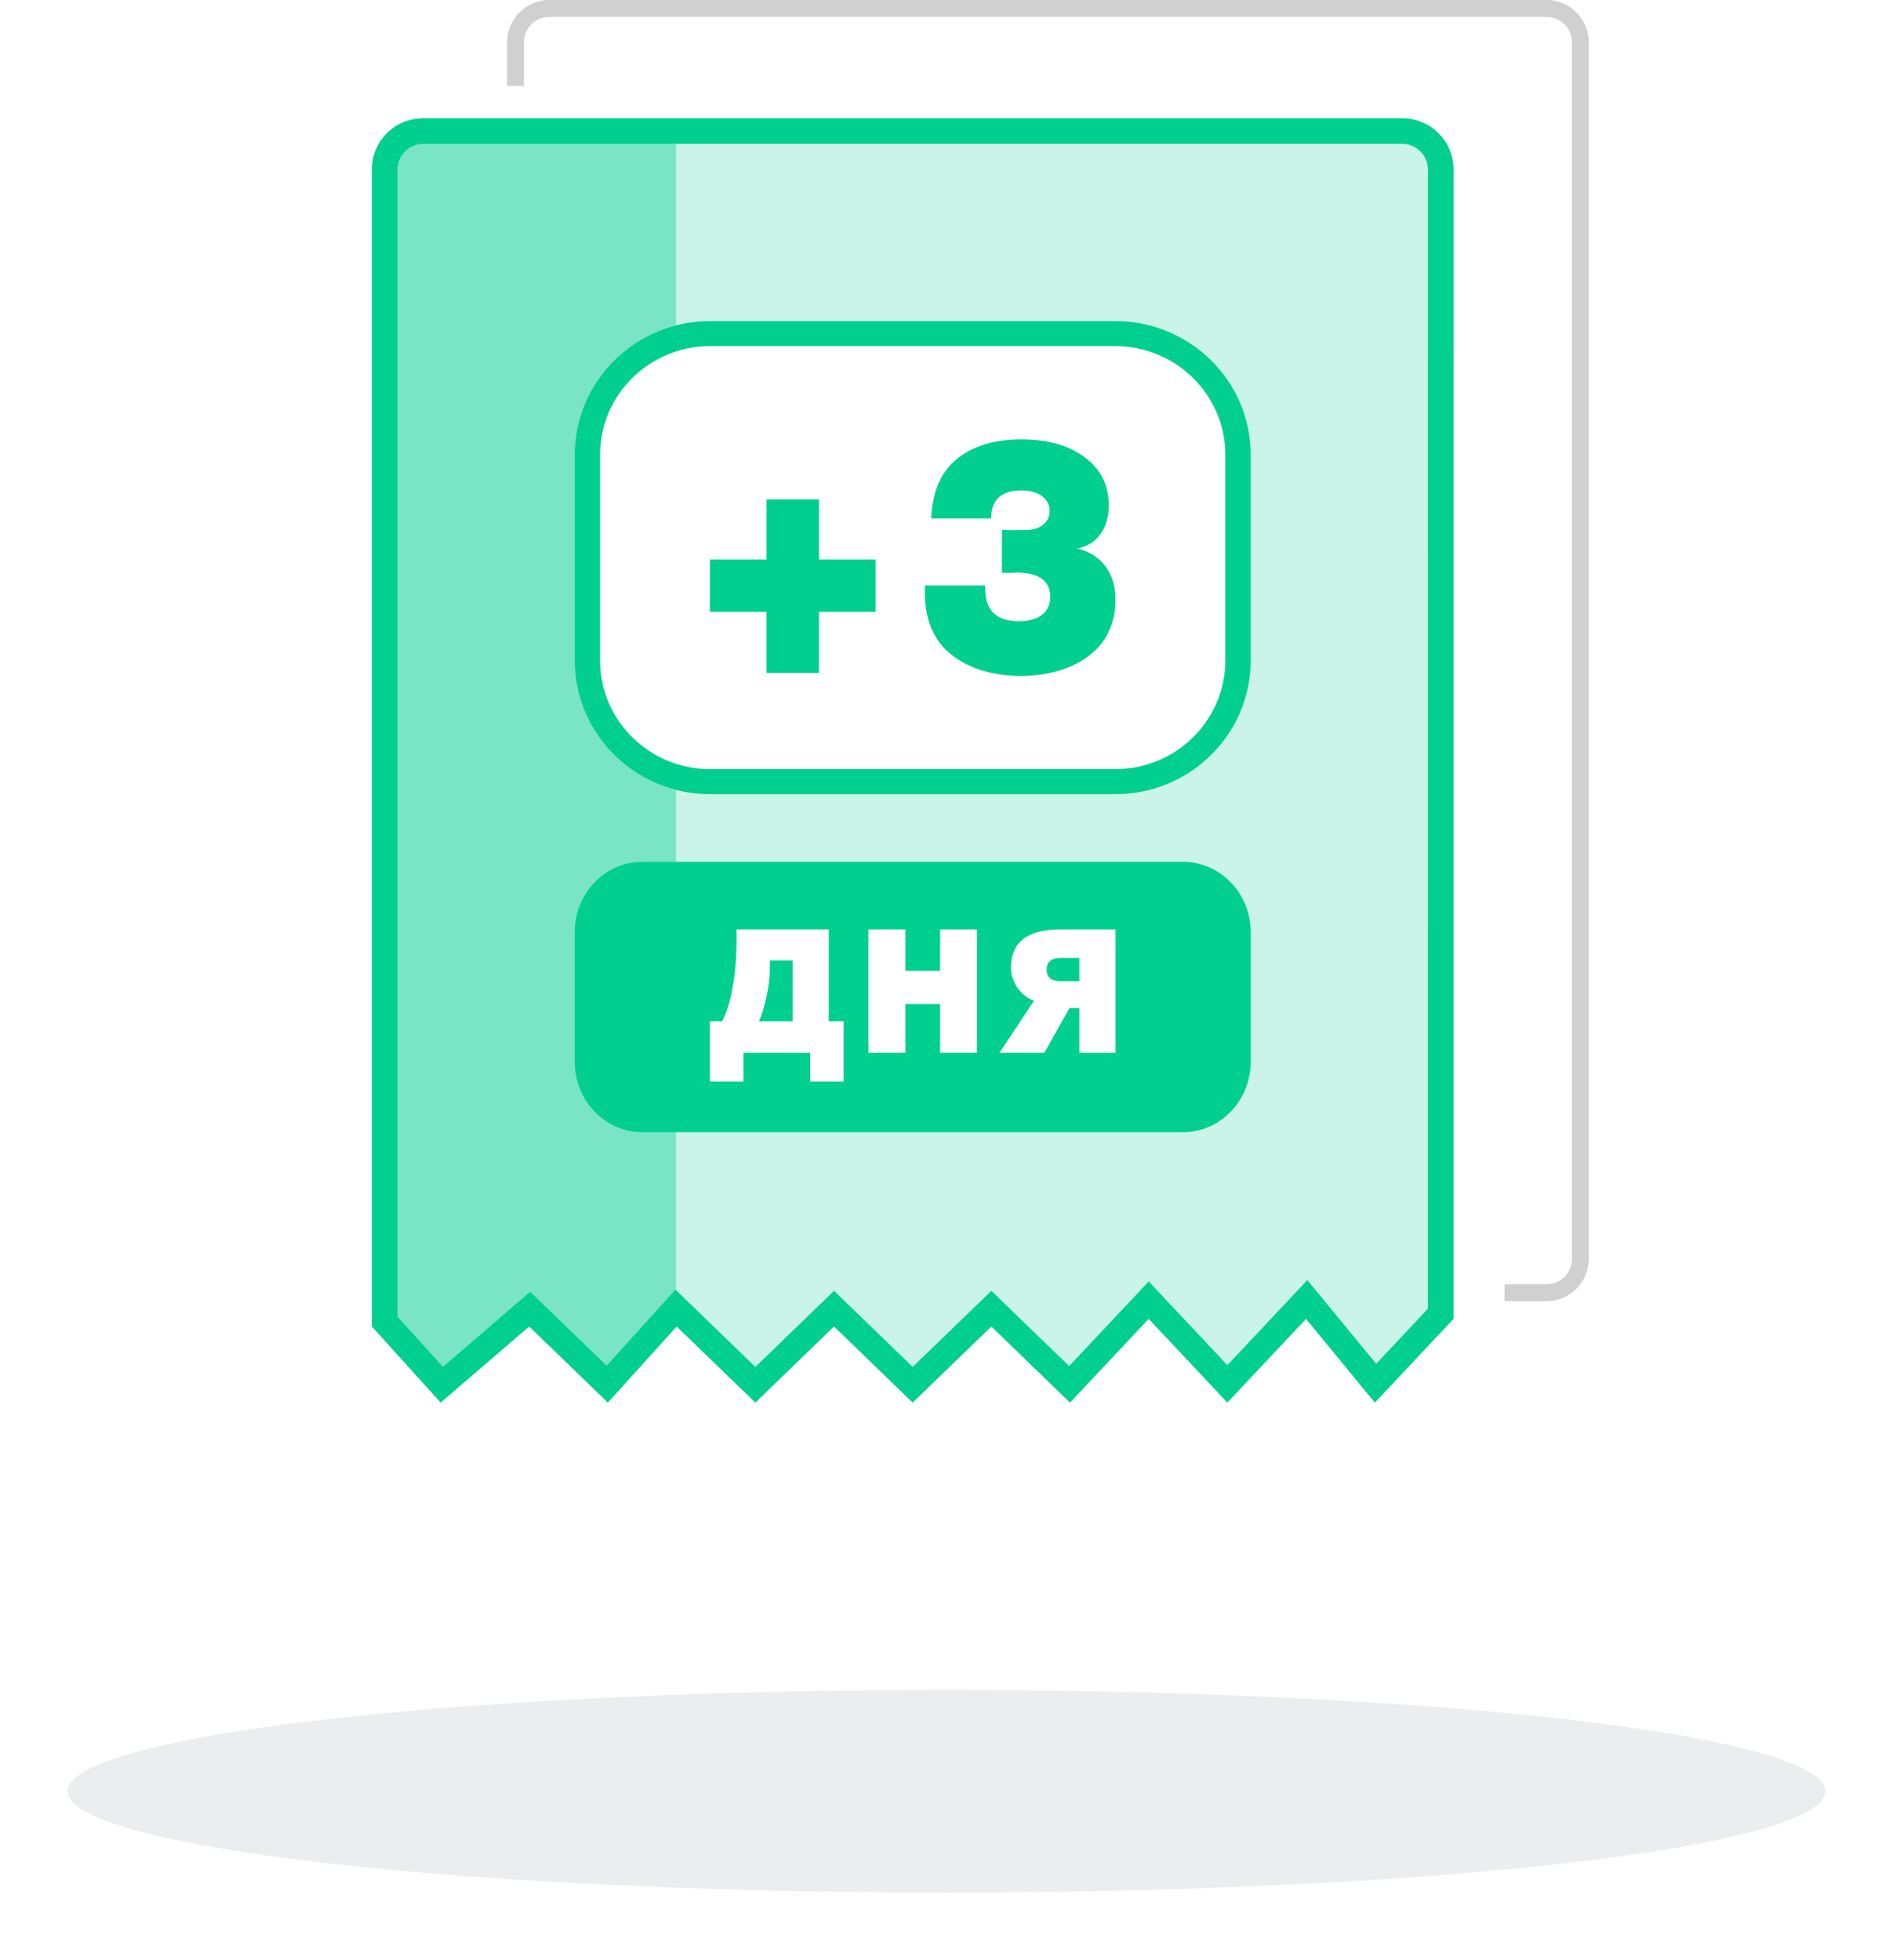 <svg width="112" height="116" viewBox="0 0 112 116" fill="none" xmlns="http://www.w3.org/2000/svg">
<g filter="url(#filter0_f)">
<ellipse cx="56" cy="106" rx="52" ry="6" fill="#E0E1E3" fill-opacity="0.62"/>
</g>
<path d="M81.344 83L85.999 78.046L86 10.027C86 8.355 84.641 7 82.965 7H25.035C23.359 7 22 8.355 22 10.026L22 78.496L26.073 83L31.309 78.496L35.963 83L40.036 78.496L44.691 83L49.345 78.496L53.999 83L58.654 78.496L63.308 83L67.963 78.046L72.617 83L77.272 78.046L81.344 83Z" fill="#C9F4E7"/>
<path d="M23 9C23 8.5 23.5 8 24 8H40V77.5L36 82L31.5 77.5L26 82L23 77.926V9Z" fill="#79E5C4"/>
<path fill-rule="evenodd" clip-rule="evenodd" d="M77.272 78.046L72.617 83L67.963 78.046L63.308 83L58.654 78.496L53.999 83L49.345 78.496L44.691 83L40.036 78.496L35.963 83L31.309 78.496L26.073 83L22 78.496L22 10.026C22 8.355 23.359 7 25.035 7H82.965C84.641 7 86 8.355 86 10.027L85.999 78.046L81.344 83L77.272 78.046ZM81.421 80.706L77.348 75.752L72.617 80.787L67.963 75.833L63.257 80.842L58.654 76.388L53.999 80.892L49.345 76.388L44.691 80.892L39.963 76.317L35.891 80.821L31.369 76.446L26.206 80.888L23.517 77.915L23.518 10.026C23.518 9.191 24.197 8.513 25.035 8.513H82.965C83.803 8.513 84.483 9.191 84.483 10.026L84.482 77.448L81.421 80.706Z" fill="#01CF8F"/>
<path fill-rule="evenodd" clip-rule="evenodd" d="M30 2.51C30 1.124 31.115 0 32.49 0H91.51C92.885 0 94 1.124 94 2.51V74.49C94 75.876 92.885 77 91.51 77H89.019V75.996H91.51C92.335 75.996 93.004 75.322 93.004 74.49V2.51C93.004 1.678 92.335 1.004 91.51 1.004H32.49C31.665 1.004 30.996 1.678 30.996 2.51V5.082H30V2.51Z" fill="#D0D0D0"/>
<path d="M34 26.916C34 22.544 37.59 19 42.017 19H65.983C70.41 19 74 22.544 74 26.916V39.084C74 43.456 70.41 47 65.983 47H42.017C37.59 47 34 43.456 34 39.084V26.916Z" fill="white"/>
<path fill-rule="evenodd" clip-rule="evenodd" d="M65.983 20.484H42.017C38.42 20.484 35.503 23.364 35.503 26.916V39.084C35.503 42.636 38.42 45.516 42.017 45.516H65.983C69.58 45.516 72.497 42.636 72.497 39.084V26.916C72.497 23.364 69.58 20.484 65.983 20.484ZM42.017 19C37.59 19 34 22.544 34 26.916V39.084C34 43.456 37.59 47 42.017 47H65.983C70.41 47 74 43.456 74 39.084V26.916C74 22.544 70.41 19 65.983 19H42.017Z" fill="#01CF8F"/>
<path d="M34 55.177C34 52.87 35.795 51 38.009 51H69.991C72.205 51 74 52.87 74 55.177V62.823C74 65.13 72.205 67 69.991 67H38.009C35.795 67 34 65.13 34 62.823V55.177Z" fill="#01CF8F"/>
<path d="M43.578 55H49.033V60.433H49.912V64H47.934V62.298H43.988V64H42V60.433H42.729C43.002 59.907 43.212 59.216 43.359 58.362C43.505 57.508 43.578 56.606 43.578 55.656V55ZM46.895 60.433V56.835H45.546V57.45C45.546 57.874 45.476 58.403 45.337 59.039C45.197 59.667 45.05 60.132 44.897 60.433H46.895Z" fill="white"/>
<path d="M57.801 55V62.298H55.623V59.418H53.565V62.298H51.377V55H53.565V57.45H55.623V55H57.801Z" fill="white"/>
<path d="M66 62.298H63.862V59.654H63.273L61.794 62.298H59.137L61.175 59.223C60.782 59.073 60.456 58.817 60.196 58.454C59.943 58.085 59.816 57.682 59.816 57.245C59.816 55.748 60.792 55 62.743 55H66V62.298ZM63.862 58.065V56.691H62.753C62.201 56.691 61.924 56.924 61.924 57.388C61.924 57.839 62.201 58.065 62.753 58.065H63.862Z" fill="white"/>
<path d="M42 33.109H45.351V29.554H48.456V33.109H51.807V36.209H48.456V39.822H45.351V36.209H42V33.109Z" fill="#01CF8F"/>
<path d="M55.094 30.68C55.157 29.113 55.662 27.942 56.609 27.165C57.568 26.388 58.837 26 60.415 26C61.992 26 63.248 26.355 64.182 27.066C65.129 27.764 65.602 28.712 65.602 29.91C65.602 30.594 65.432 31.167 65.091 31.628C64.763 32.075 64.309 32.352 63.728 32.457C64.448 32.628 65.003 32.977 65.394 33.504C65.798 34.03 66 34.688 66 35.478C66 36.11 65.893 36.683 65.678 37.196C65.464 37.709 65.173 38.137 64.807 38.48C64.454 38.822 64.031 39.111 63.539 39.348C63.059 39.572 62.56 39.737 62.043 39.842C61.525 39.947 60.989 40 60.434 40C58.755 40 57.379 39.585 56.306 38.756C55.246 37.927 54.716 36.683 54.716 35.024C54.716 34.879 54.722 34.754 54.735 34.649H58.294V34.846C58.294 36.123 58.95 36.762 60.263 36.762C60.856 36.762 61.317 36.637 61.645 36.386C61.974 36.136 62.138 35.781 62.138 35.32C62.138 34.359 61.456 33.879 60.093 33.879C60.08 33.879 60.042 33.885 59.979 33.898C59.929 33.898 59.853 33.898 59.752 33.898C59.651 33.898 59.544 33.898 59.43 33.898H59.279V31.351C59.43 31.364 59.638 31.371 59.904 31.371C60.383 31.371 60.711 31.364 60.888 31.351C61.254 31.325 61.544 31.213 61.759 31.015C61.986 30.805 62.1 30.548 62.1 30.245C62.1 29.877 61.948 29.581 61.645 29.357C61.342 29.133 60.932 29.021 60.415 29.021C59.241 29.021 58.648 29.574 58.635 30.68H55.094Z" fill="#01CF8F"/>
<defs>
<filter id="filter0_f" x="0" y="96" width="112" height="20" filterUnits="userSpaceOnUse" color-interpolation-filters="sRGB">
<feFlood flood-opacity="0" result="BackgroundImageFix"/>
<feBlend mode="normal" in="SourceGraphic" in2="BackgroundImageFix" result="shape"/>
<feGaussianBlur stdDeviation="2" result="effect1_foregroundBlur"/>
</filter>
</defs>
</svg>
